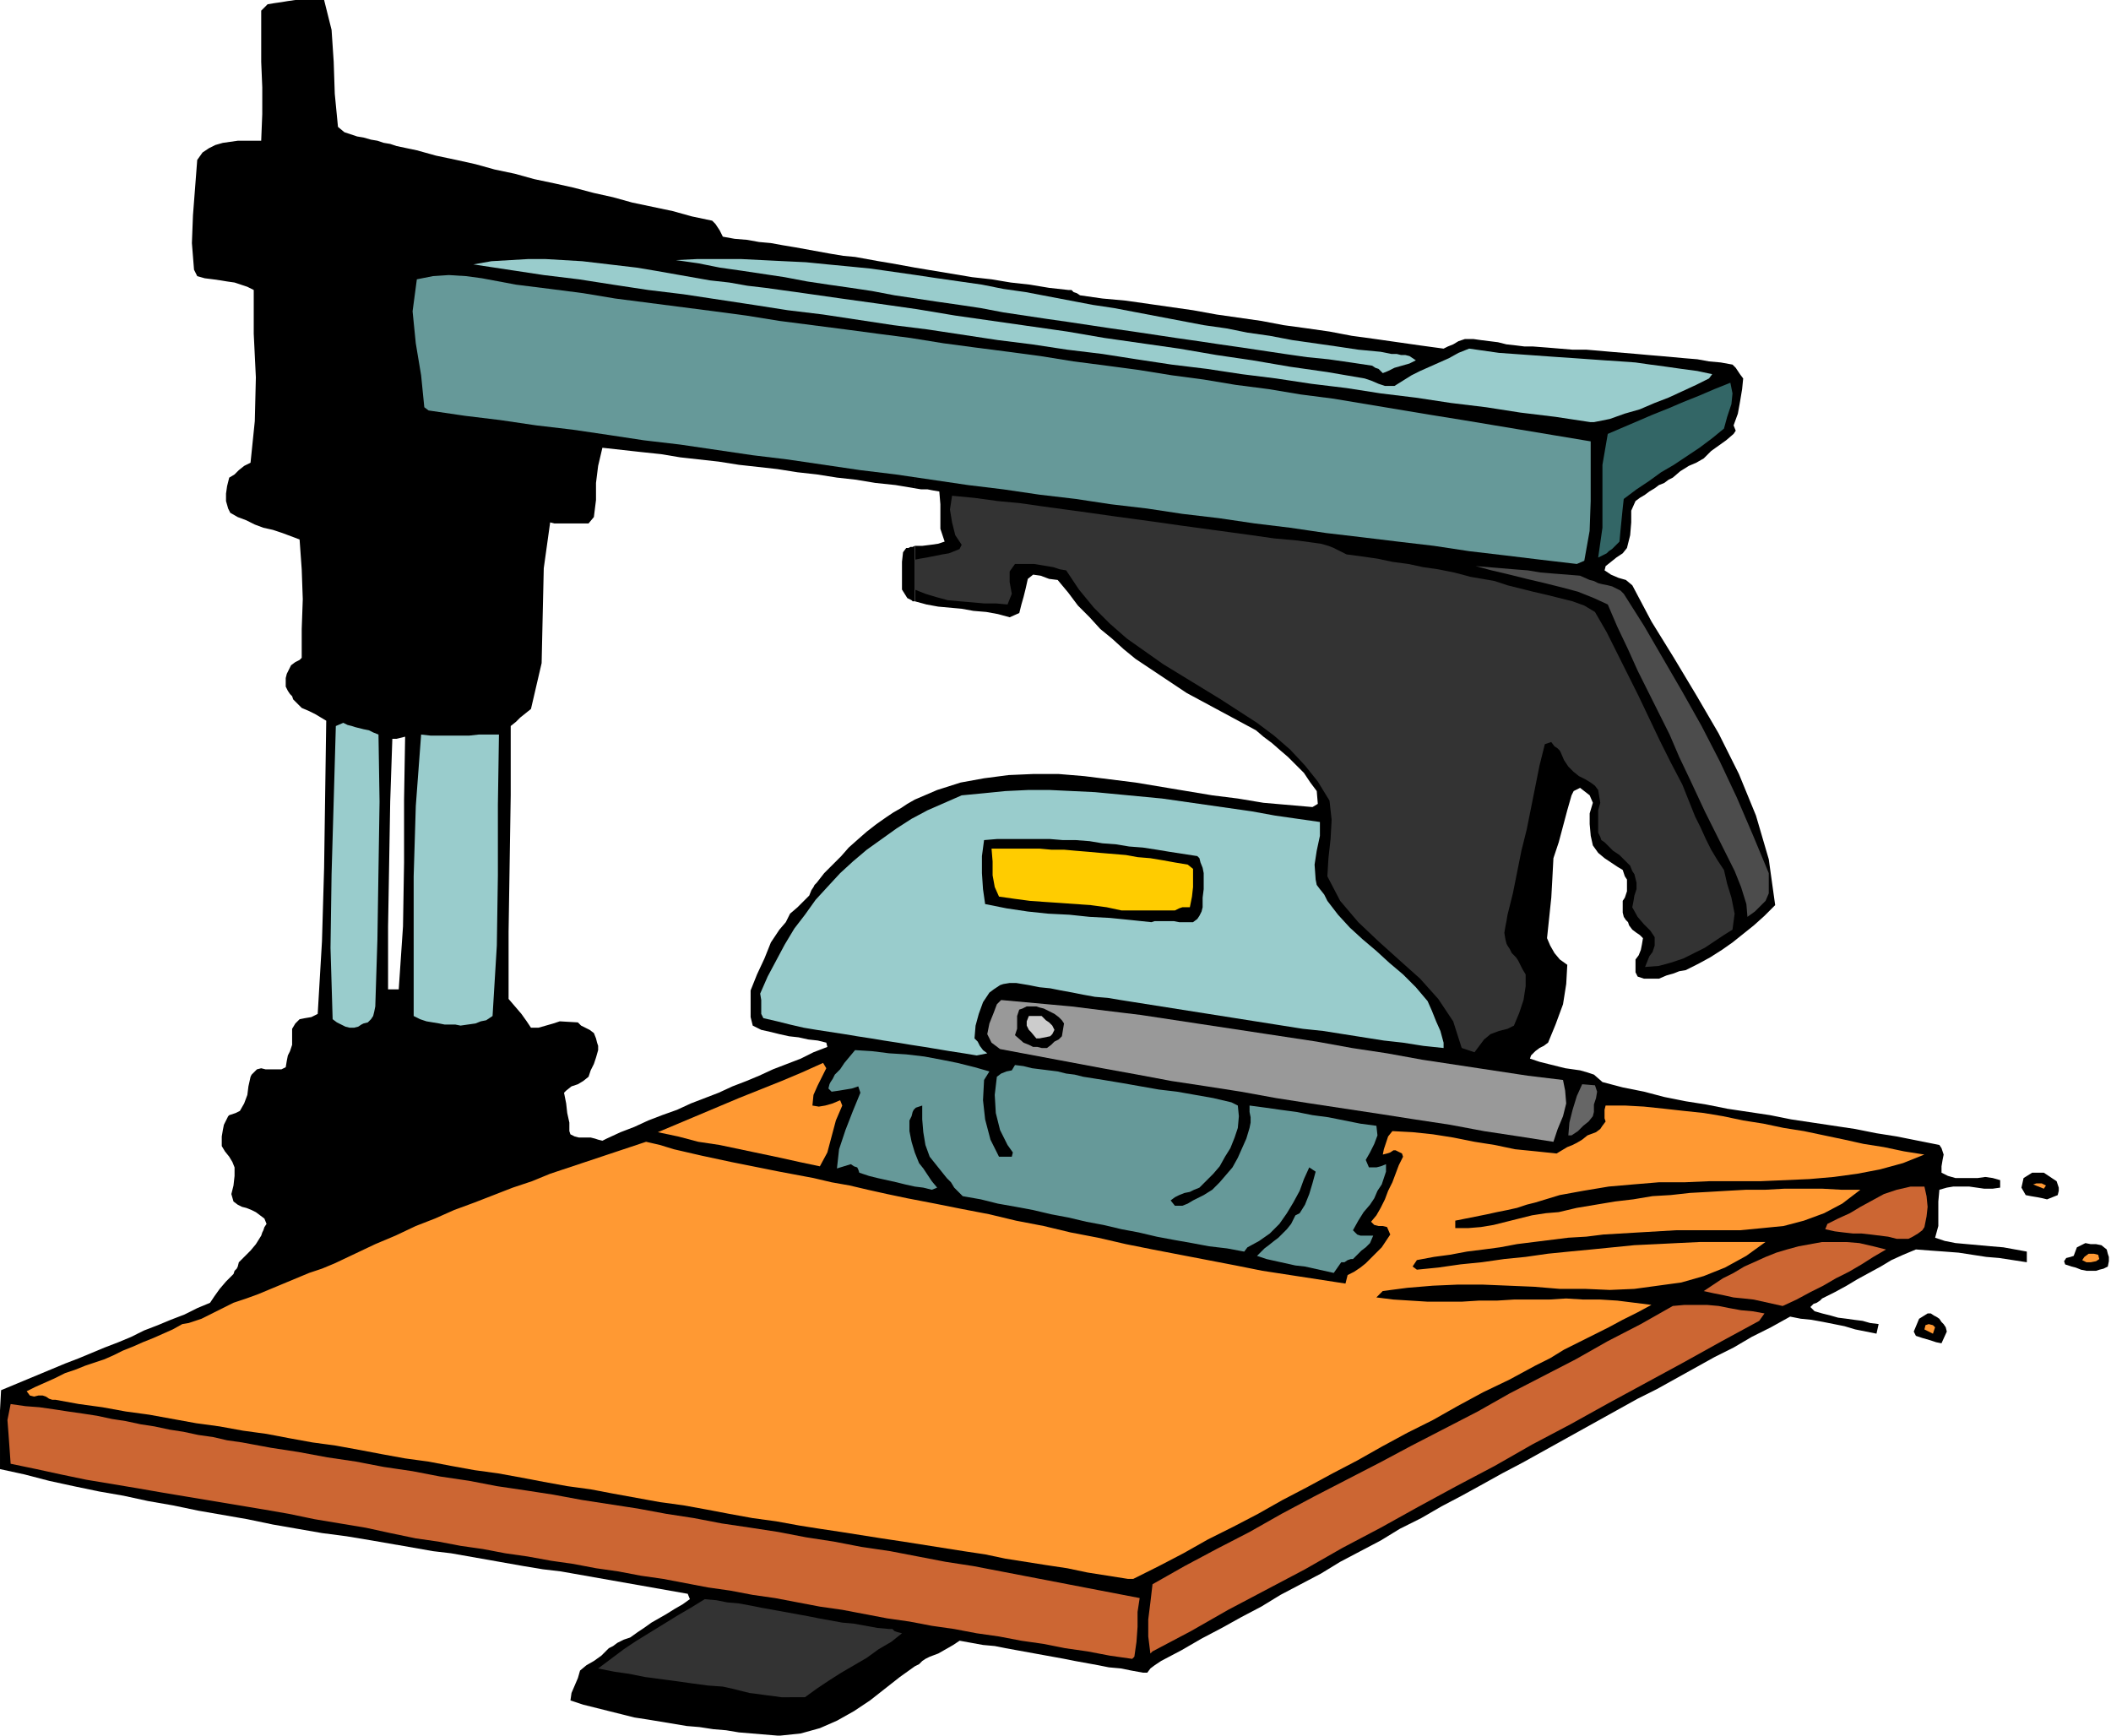 <svg xmlns="http://www.w3.org/2000/svg" width="1.98in" height="1.628in" fill-rule="evenodd" stroke-linecap="round" preserveAspectRatio="none" viewBox="0 0 1980 1628"><style>.pen1{stroke:none}.brush2{fill:#000}.brush3{fill:#333}.brush4{fill:#c63}.brush5{fill:#f93}.brush6{fill:#699}.brush9{fill:#9cc}</style><path d="M858 564v-52l-2 1h-2l-2 1h-2l-3 4-1 9v26l5 8 2 1 2 1 1 1h2z" class="pen1 brush2"/><path d="m372 1449-23-4-24-4-23-3-23-4-23-4-24-5-23-4-23-4-24-5-23-4-23-5-23-4-24-5-23-5-23-6-23-5v-55l1-19 12-5 12-5 12-5 12-5 12-5 13-5 12-5 12-5 13-5 12-5 12-6 13-5 12-5 13-5 12-6 12-5 4-6 5-7 6-7 7-7 1-3 2-2 1-2 1-4 5-5 6-6 5-6 5-8 1-3 1-2 1-3 2-3-2-5-4-3-4-3-4-2-5-2-4-1-4-2-4-3-2-7 2-8 1-9v-8l-2-5-3-5-4-5-3-5v-9l1-6 1-5 4-8 1-1 3-1 3-1 4-2 4-7 3-8 1-8 2-9 1-2 2-2 3-3 4-1 4 1h15l4-2 1-6 1-5 2-4 2-6v-15l3-5 4-4 5-1 6-1 6-3 4-68 2-69 1-69 1-69-5-3-5-3-6-3-7-3-8-8-1-3-2-2-2-3-2-4v-8l1-4 2-4 2-4 4-3 4-2 2-2v-27l1-28-1-28-2-28-8-3-8-3-9-3-9-2-8-3-8-4-8-3-7-4-2-4-2-7v-7l1-7 2-8 5-3 4-4 5-4 6-3 4-39 1-41-2-41v-41l-6-3-6-2-6-2-7-1-6-1-7-1-8-1-7-2-3-6-2-25 1-26 2-26 2-26 5-7 6-4 6-3 7-2 7-1 7-1h22l1-25V82l-1-24V10l6-6 6-1 7-1 6-1 7-1h27l7 28 2 30 1 30 3 31 6 5 6 2 6 2 6 1 7 2 6 1 6 2 6 1 6 2v556h-4l-2 59-1 59-1 58v59h10l4-59 1-60v-59l1-59-8 2V137l19 4 18 5 19 4 18 4 18 5 19 4 18 5 19 4 18 4 19 5 18 4 18 5 19 4 19 4 18 5 19 4 3 3 2 3 2 3 3 6 11 2 12 1 11 2 11 1 11 2 12 2 11 2 11 2 11 2 12 2 11 1 11 2 11 2 12 2 11 2 11 2v207l-18-3-19-2-18-3-18-2-19-3-18-2-19-3-18-2-18-2-19-3-18-2-18-2-18-3-19-2-18-2-18-2-4 17-2 16v16l-2 16-5 6h-32l-4-1-6 43-1 44-1 45-10 43-5 4-5 4-4 4-5 4v65l-1 64-1 64v63l6 7 6 7 5 7 4 6h7l7-2 7-2 6-2 17 1 3 3 4 2 4 2 4 3 2 5 1 4 1 3v4l-2 7-2 6-3 6-2 6-5 4-5 3-6 2-5 4-2 2 2 10 1 9 2 9v8l1 3 4 2 4 1h11l4 1 3 1 4 1 4-2 13-6 13-5 13-6 13-5 14-5 13-6 13-5 13-5 13-6 13-5 12-5 13-6 13-5 13-5 12-6 13-5-1-4-8-2-9-1-9-2-9-1-9-2-8-2-9-2-8-4-2-8v-25l6-15 7-15 6-15 8-12 6-7 4-8 7-6 6-6 5-5 2-5 2-3 1-2 2-2 7-9 8-8 8-8 7-8 9-8 8-7 9-7 10-7 6-4 7-4 6-4 7-4 21-9 22-7 22-4 23-3 23-1h24l24 2 24 3 24 3 24 4 24 4 24 4 24 3 24 4 23 2 23 2 5-3-1-12-6-8-6-9-7-7-8-8-7-6-8-7-8-6-7-6-13-7-13-7-13-7-13-7-13-7-12-8-12-8-12-8-12-8-11-9-11-10-11-9-10-11-11-11-9-12-10-12-8-1-8-3-7-1-5 4-2 9-2 8-2 7-2 8-9 4-11-3-11-2-12-1-11-2-11-1-11-1-11-2-11-3v-52h7l8-1 7-1 6-2-4-12v-23l-1-12-6-1-5-1h-6l-6-1V251l18 3 18 3 18 3 18 2 18 3 18 2 18 3 18 2h3l2 2 3 1 3 2 21 3 22 2 21 3 21 3 21 3 22 4 21 3 21 3 21 4 22 3 21 3 21 4 22 3 21 3 21 3 22 3 4-2 5-2 5-3 6-2h8l7 1 8 1 8 1 8 2 9 1 8 1h8l13 1 12 1 12 1h13l12 1 11 1 12 1 12 1 11 1 12 1 11 1 11 1 12 1 11 2 11 1 11 2 3 3 2 3 2 3 3 4-1 10-2 12-2 11-4 11 2 5-2 3-7 6-7 5-7 5-7 7-7 4-7 3-8 5-7 6-4 2-4 3-5 2-4 3-5 3-4 3-5 3-4 3-4 9v11l-1 12-3 12-4 5-6 4-5 4-5 4-1 4 6 4 7 3 7 2 6 5 18 34 21 34 21 35 21 36 19 38 16 39 12 41 6 43-10 10-10 9-10 8-10 8-10 7-11 7-11 6-12 6-6 1-5 2-7 2-7 3h-14l-6-2-2-4v-12l3-4 2-5 1-5 1-6-3-3-3-2-4-3-3-4-1-3-2-2-2-3-1-4v-11l2-3 1-3 1-3v-11l-2-3-1-3-1-3-5-3-6-4-6-4-6-5-5-7-2-9-1-11v-10l3-10-3-7-9-7-6 3-2 4-4 14-4 15-4 15-5 15-1 19-1 18-2 19-2 19 3 7 4 7 5 6 7 5-1 18-3 19-7 19-7 17-4 3-4 2-4 3-4 4-1 3 9 3 8 2 8 2 8 2 7 1 7 1 7 2 6 2 8 7 19 5 20 4 19 5 20 4 19 3 20 4 20 3 20 3 20 4 20 3 20 3 20 3 20 4 19 3 20 4 20 4 2 3 2 6-1 5-1 6v6l6 3 7 2h21l7-1 7 1 7 2v7l-7 1h-8l-7-1-7-1h-15l-6 1-7 2-1 11v23l-3 11 9 3 10 2 11 1 11 1 11 1 12 1 11 2 11 2v10l-13-2-13-2-12-1-13-2-13-2-13-1-14-1-13-1-12 5-11 5-10 6-11 6-11 6-10 6-11 6-12 6-2 2-3 2-3 1-3 3 4 4 7 2 8 2 7 2 8 1 7 1 8 1 7 2 8 1-2 9-10-2-10-2-10-3-10-2-10-2-11-2-10-1-10-2-18 10-18 9-17 10-18 9-18 10-18 10-18 10-18 9-18 10-18 10-18 10-18 10-18 10-18 10-19 10-18 10-20 11-19 10-19 11-20 10-18 11-19 10-19 10-18 11-19 10-19 10-18 11-19 10-18 10-19 10-19 11-19 10-3 2-3 2-4 3-3 4h-4l-11-2-10-2-11-1-10-2-11-2-11-2-10-2-11-2-11-2-11-2-11-2-11-2-10-2-11-1-11-2-11-2-6 4-7 4-7 4-8 3-4 2-3 2-3 3-4 2-14 10-14 11-14 11-15 10-16 9-16 7-18 5-19 2h-3l-12-1-12-1-12-1-12-2-12-1-13-2-12-1-12-2-12-2-12-2-13-2-12-3-12-3-12-3-12-3-12-4 1-7 3-7 3-7 2-7 6-5 7-4 7-5 7-7 4-2 4-3 6-3 6-2 7-5 6-4 7-5 7-4 7-4 8-5 7-4 7-5-2-5-17-3-17-3-17-3-17-3-17-3-17-3-17-3-17-2-18-3-17-3-17-3-17-3-17-3-17-2-17-3-17-3z" class="pen1 brush2"/><path d="m722 1620-11-1-10-2-11-1-10-1-11-2-11-1-10-2-11-1-11-2-11-2-10-2-11-2-11-2-11-2-10-3-11-3v-4l1-5 2-4 3-2 13 1 13 1 13 2 14 2 13 3 14 2 13 3 14 2 13 3 14 2 13 1 13 2h39l13-2 2-3 6-7 12-6 11-7 10-7 11-7 10-6 11-7 11-7 12-6 17 3-3 5-16 9-16 9-15 11-14 10-15 11-16 10-17 9-18 8h-30z" class="pen1 brush2"/><path d="M741 1592h-8l-7-1-8-1-7-1-8-1-8-2-8-2-9-2-14-1-15-2-14-2-15-2-15-2-15-3-14-2-15-3 12-9 12-9 12-8 13-8 13-8 13-8 12-7 13-8 11 1 10 2 11 1 11 2 10 2 11 2 11 2 11 2 11 2 10 2 11 2 11 2 11 1 11 2 11 2 11 1h3l2 2 3 1 4 1-10 8-12 7-11 8-12 7-12 7-11 7-12 8-11 8h-14z" class="pen1 brush3"/><path d="m1062 1556-21-3-21-4-21-3-20-4-21-3-21-4-21-3-21-4-21-3-21-4-21-3-21-4-21-4-21-3-21-4-21-4-21-3-21-4-21-3-21-4-21-4-21-3-21-4-21-3-21-4-21-3-22-4-21-3-21-4-21-3-21-4-21-3-24-5-23-5-24-4-24-4-24-5-23-4-24-4-24-4-24-4-24-4-23-4-24-4-24-4-24-5-23-5-24-5-1-14-1-14-1-13 3-15 14 2 13 1 14 2 13 2 14 2 13 2 14 3 13 2 14 3 13 2 14 3 13 2 14 3 14 2 13 3 14 2 27 5 26 4 27 5 27 4 26 5 27 4 26 5 27 4 26 5 27 4 26 4 27 5 26 4 26 4 27 5 26 4 26 5 27 4 26 4 26 5 26 4 26 5 27 4 26 5 26 5 26 4 26 5 26 5 26 5 26 5 26 5 26 5-2 13v14l-1 14-2 14-2 2zm17-5-2-16v-16l2-16 2-17 30-17 30-16 31-16 30-17 30-16 31-16 31-16 30-16 31-16 31-16 30-17 31-16 31-16 30-17 31-16 30-17 11-1h21l11 1 10 2 11 2 11 1 11 2-5 7-35 19-36 20-35 19-35 19-36 20-36 19-35 20-36 19-35 19-36 20-36 19-35 20-36 19-36 19-35 20-36 19-2 2z" class="pen1 brush4"/><path d="m1058 1481-19-3-19-3-19-4-20-3-19-3-19-3-19-4-20-3-19-3-19-3-19-3-20-3-19-3-19-3-20-3-19-3-22-4-22-3-22-4-21-4-22-4-22-3-22-4-22-4-21-4-22-3-22-4-21-4-22-4-22-3-22-4-21-4-22-3-22-4-21-4-22-4-22-3-22-4-21-4-22-3-22-4-22-3-22-4-22-4-22-3-22-4-22-3-22-4h-3l-3-1-3-2-3-1h-4l-4 1-4-1-3-4 8-4 9-4 9-4 10-5 9-3 10-4 9-3 9-3 9-4 8-4 10-4 9-4 10-4 9-4 9-4 9-5 6-1 6-2 6-2 6-3 6-3 6-3 6-3 6-3 12-4 11-4 12-5 12-5 12-5 12-5 12-4 12-5 19-9 19-9 19-8 19-9 18-7 18-8 19-7 18-7 18-7 18-6 17-7 18-6 18-6 18-6 18-6 18-6 13 3 13 4 13 3 13 3 14 3 14 3 15 3 15 3 15 3 16 3 16 3 17 4 17 3 17 4 18 4 19 4 26 5 25 5 26 5 25 6 26 5 25 6 26 5 26 6 25 5 26 5 26 5 26 5 25 5 26 4 26 4 26 4 2-8 6-3 6-4 5-4 5-5 5-5 5-5 4-6 4-6-3-7-4-1h-4l-4-1-3-3 5-6 4-7 4-8 3-8 4-8 3-8 3-8 4-8-1-3-6-3h-2l-3 2-3 1-4 1 1-5 2-6 2-6 4-5 19 1 19 2 19 3 20 4 19 3 19 4 20 2 19 2 10-6 5-2 4-2 5-3 5-4 8-3 4-3 2-3 3-4-1-3v-8l1-4h18l18 1 19 2 18 2 19 2 18 3 19 4 19 3 19 4 19 3 19 4 19 4 18 4 19 3 19 4 19 3-20 8-22 6-21 4-22 3-23 2-23 1-23 1h-48l-23 1h-24l-24 2-23 2-24 4-22 4-23 7-8 2-9 3-9 2-10 2-9 2-10 2-10 2-10 2v7h12l12-1 12-2 12-3 12-3 12-3 13-2 12-1 17-4 18-3 18-3 17-2 18-3 17-1 18-2 18-1 17-1 18-1h18l18-1h35l18 1h18l-17 13-17 9-19 7-19 5-20 2-21 2h-60l-17 1-17 1-17 1-17 1-16 2-17 1-16 2-16 2-16 2-16 3-15 2-16 2-16 3-15 2-16 3-4 6 4 3 20-2 21-3 20-2 21-3 20-2 21-3 20-2 21-2 20-2 20-2 21-1 20-1 21-1h61l-18 13-20 11-20 8-21 6-22 3-22 3-23 1-23-1h-24l-24-2-24-1-24-1h-24l-23 1-24 2-23 3-6 6 16 2 16 1 16 1h32l16-1h17l16-1h33l16-1 16 1h16l16 1 16 2 16 2-13 7-14 7-13 7-14 7-14 7-14 7-13 8-14 7-24 13-25 12-24 13-23 13-24 12-24 13-23 13-23 12-24 13-23 12-23 13-23 12-24 12-23 13-23 12-24 12h-5z" class="pen1 brush5"/><path d="m1821 1260-5-1-6-2-7-2-6-2-2-4 5-12 8-5h3l3 2 2 1 3 2 2 3 2 2 2 3 1 4-5 11z" class="pen1 brush2"/><path d="m1813 1251-8-4 1-4 3-1 4 1 2 2-2 6z" class="pen1 brush5"/><path d="m1672 1225-9-2-9-2-9-2-9-1-10-1-9-2-10-2-9-2 9-6 9-6 10-5 10-6 9-4 11-5 10-4 10-3 11-3 11-2 11-2h23l12 1 13 3 12 3-12 7-11 7-12 7-12 6-12 7-12 6-13 7-13 6z" class="pen1 brush4"/><path d="m215 1212 4-8 5-7 6-8 5-7 6-7 6-8 6-8 5-9 1-5v-11l-2-4-7-1h-7l-8-1-7-3-1-9 1-10 1-9-1-9-2-3-3-4-3-3-2-6v-7l1-3v-4l2-3 2-3 3-1 2-1 3-2 4-1 3-6 2-9 2-9 3-8 7-2 7 1h7l8-3 5-10 2-12 1-12 5-11 4-1 5-2 5-1 5 1 4 4 4 1 4 2 4 2 3 3h13l4-1 4-3 3-2 5-2 4-4 1-5 2-5 2-4 2-6 10-3 1 5 1 5 1 5 3 5 12 4 12 3 12 2 13 1h12l12-2 12-4 11-5 6 3 2 3 2 3 3 4 1 5 5 1h7l4-1 3-1 2-3 4-2 4-1 5-1 5-1h5l5 2 2 1 2 2 2 3 3 2v10l-1 6-3 5-5 6-4 3-5 3-5 2-6 2-1 13 1 14 2 14 3 15 3 2 4 1 5 2 5 1-4 4-20 8-20 8-20 9-20 8-20 8-20 8-20 8-20 8-20 9-20 8-20 8-20 8-20 8-20 9-20 8-20 8h-3z" class="pen1 brush2"/><path d="m1251 1194-9-2-9-2-9-2-9-1-9-2-9-2-9-2-9-3 4-4 3-3 4-3 5-4 4-3 4-4 4-4 4-5 4-8 4-2 5-8 4-10 3-10 3-11-6-4-5 11-4 11-6 11-6 10-7 10-9 9-10 7-11 6-3 4-16-3-17-2-16-3-17-3-16-3-17-4-16-3-17-4-16-3-17-4-16-3-17-4-16-3-17-3-16-4-17-3-4-4-4-4-3-5-4-4-4-5-4-5-4-5-4-5-4-11-2-12-1-12v-13l-6 2-2 2-1 2-1 4-2 4v10l2 10 3 10 4 10 4 5 4 6 4 6 5 6-5 2-8-2-8-1-9-2-8-2-9-2-9-2-8-2-9-3-1-3-1-2-3-1-3-2-13 4 2-18 6-18 7-18 7-17-2-6-6 2-6 1-6 1-7 1-3-3 1-4 1-2 2-3 2-4 5-5 4-6 5-6 5-6 16 1 16 2 16 1 17 2 16 3 15 3 16 4 14 4-5 8-1 19 2 18 5 19 8 16h12l1-4-5-7-7-14-4-16-1-17 2-17 4-3 5-2 5-1 3-5 8 1 8 2 8 1 8 1 8 1 8 2 8 1 8 2 19 3 18 3 17 3 17 3 17 2 17 3 17 3 17 4 6 3 1 10-1 11-3 9-4 10-5 8-5 9-6 7-7 7-3 3-3 3-5 2-4 2-5 1-5 2-4 2-4 3 4 5h7l5-2 5-3 4-2 6-3 8-5 7-7 6-7 6-7 5-9 4-9 4-9 3-10 1-5v-5l-1-5v-6l15 2 14 2 15 2 15 3 15 2 15 3 15 3 15 2 1 9-3 8-4 8-4 7 3 7h7l4-1 5-2v7l-2 6-2 6-4 6-3 7-4 6-6 7-5 8-5 9 4 4 3 1h12l-3 7-4 4-4 3-4 4-4 4h-2l-3 1-3 2h-3l-7 10z" class="pen1 brush6"/><path d="m1957 1192-5-1-5-2-4-1-6-2-1-3 2-3 4-1 3-1 3-8 8-4 5 1h5l5 1 5 4 1 4 1 3v4l-1 5-2 1-2 1-4 1-3 1h-9z" class="pen1 brush2"/><path d="m1957 1184-4-2 2-3 4-3h5l4 1 1 4-3 2-5 1h-4z" class="pen1 brush5"/><path d="m1779 1162-8-2-8-1-8-1-9-1h-8l-9-1-8-1-9-2 2-5 10-5 11-5 10-6 11-6 11-6 12-4 13-3h13l2 9 1 10-1 9-2 10-2 3-4 3-5 3-4 2h-11z" class="pen1 brush4"/><path d="m1920 1125-4-1-5-1-6-1-5-1-4-7 2-9 8-5h11l12 8 1 3 1 3v3l-1 4-10 4z" class="pen1 brush2"/><path d="m1917 1115-10-4 3-1h5l4 2-2 3zm-1148-21-19-4-18-4-19-4-19-4-19-4-20-3-19-5-19-4 19-8 19-8 19-8 19-8 20-8 20-8 19-8 20-9 3 5-4 8-4 8-4 9-1 10 6 1 6-1 7-2 7-3 2 5-6 14-4 15-4 15-7 13z" class="pen1 brush5"/><path d="m1457 1071-32-5-33-5-32-6-33-5-32-5-33-5-33-5-32-5-33-6-32-5-33-5-32-6-33-6-32-6-32-6-32-6-8-6-4-8 2-10 4-10 3-8 4-4 33 3 33 3 32 4 33 4 33 5 33 5 33 5 33 5 33 5 33 6 33 5 33 6 33 5 33 5 33 5 33 4 2 10 1 12-3 12-5 12-4 12z" class="pen1" style="fill:#999"/><path d="m1471 1065 1-12 3-12 4-13 5-11 12 1 2 6-1 6-2 6v7l-1 4-4 5-5 4-5 5-6 4h-3z" class="pen1" style="fill:#666"/><path d="m1419 995-4-2-6-1-5-1-6-1 2-7 4-3 6-2 6-2 7-2 6-7 5-12 4-13 2-14 3-13-5-11-5-9-6-9-5-10 1-4v-6l1-5v-5l4-17 4-16 3-18 3-17 4-17 4-17 4-17 5-17 3 1 2 3 2 3 4 2 2 3 1 4v5l-1 5-11 31-6 34-5 35-4 34 3 11 5 9 6 8 6 8-2 13-3 13-4 13-4 13-4 2-4 3-4 3-3 4-4 4-4 4-3 4-4 3z" class="pen1 brush2"/><path d="m916 990-12-2-13-2-12-2-12-2-13-2-12-2-13-2-12-2-13-2-12-2-13-2-13-2-12-2-13-3-12-3-13-3-2-4v-13l-1-6 7-16 8-15 8-15 9-15 10-13 10-14 11-12 12-13 12-11 13-11 14-10 14-10 14-9 15-8 16-7 16-7 21-2 20-2 21-1h21l21 1 21 1 21 2 21 2 21 2 21 3 21 3 21 3 21 3 22 4 21 3 21 3v13l-3 14-2 13 1 14 1 5 3 4 4 5 3 6 10 13 11 12 12 11 13 11 12 11 13 11 12 12 11 13 4 9 4 10 4 9 3 11v5l-19-2-19-3-18-2-19-3-19-3-19-3-19-2-19-3-19-3-19-3-19-3-19-3-19-3-19-3-19-3-19-3-12-2-12-1-11-2-10-2-11-2-10-2-10-1-10-2-6-1-6-1h-6l-6 1-3 1-3 2-3 2-4 3-6 9-4 11-3 11-1 12 3 3 2 4 3 4 4 3-10 2z" class="pen1 brush9"/><path d="m1383 987-12-4-8-25-14-21-17-19-19-17-20-18-19-18-17-20-12-23 1-17 2-18 1-18-2-18-11-18-12-15-14-15-15-13-16-12-17-11-17-11-18-11-18-11-18-11-17-12-17-12-16-14-15-15-14-17-12-18-6-1-6-2-6-1-6-1-6-1h-18l-5 7v10l2 11-4 10-11-1h-11l-11-1-12-1-11-1-11-3-10-3-10-4v-28l5-1 6-1 5-1 5-1 5-1 6-1 5-2 5-2 2-4-6-9-3-12-2-12 2-13 21 2 22 3 21 2 21 3 22 3 22 3 21 3 22 3 22 3 21 3 22 3 22 3 22 3 21 3 22 2 22 3 7 2 5 2 6 3 6 3 15 2 14 2 14 3 15 2 14 3 14 2 15 3 15 4 23 4 12 4 12 3 12 3 13 3 12 3 12 3 11 4 10 6 11 19 10 20 10 20 10 20 10 21 10 21 10 20 11 21 4 10 4 10 4 10 5 10 5 11 5 10 6 10 6 9 3 13 4 13 3 15-2 15-8 5-9 6-9 6-10 5-10 5-12 4-11 3-13 1 2-5 2-5 3-4 2-6v-8l-4-6-6-6-6-7-5-9 1-5 1-6 2-6v-6l-1-4-1-4-2-3-2-5-5-5-5-5-6-4-5-5-3-3-3-2-1-3-2-4v-21l2-7-2-12-3-4-4-3-5-3-6-3-5-4-5-5-4-6-3-7-1-2-2-2-3-2-3-4-6 2-5 20-4 20-4 20-4 20-5 20-4 20-4 20-5 20-1 6-1 5-1 6 1 6 1 4 1 2 2 3 2 4 4 4 2 3 2 4 2 4 3 5v11l-2 13-4 12-5 12-6 3-8 2-8 3-6 5-9 12z" class="pen1 brush3"/><path d="m977 983-4-1h-4l-4-2-5-2-8-7 2-6v-12l2-6 3-1 4-2h9l3 1 4 1 4 2 4 2 2 1 4 3 3 3 2 3-2 12-3 3-4 2-3 3-4 3h-5z" class="pen1 brush2"/><path d="m972 974-5-6-2-2-2-4v-4l2-5h12l2 2 2 2 3 2 3 3 2 4-2 4-2 2-5 1-5 1h-3z" class="pen1" style="fill:#ccc"/><path d="m328 964-4-1-4-2-4-2-4-3-2-67 1-69 2-69 2-70 7-3 4 2 4 1 3 1 4 1 4 1 5 1 4 2 5 2 1 63-1 64-1 65-2 63-1 5-1 4-2 3-3 3-4 1-2 1-3 2-4 1h-4zm104-2-5-1h-10l-5-1-6-1-6-1-6-2-6-3V822l2-66 5-67 9 1h36l9-1h19l-1 66v66l-1 66-4 66-3 2-3 2-5 1-5 2-14 2z" class="pen1 brush9"/><path d="m1080 865-19-2-20-2-19-1-19-2-20-1-19-2-20-3-20-4-2-14-1-15v-16l2-15 12-1h50l12 1h12l13 1 12 2 13 1 12 2 13 1 13 2 12 2 13 2 13 2 2 2 1 4 2 5 1 5v15l-1 8v9l-1 4-2 4-2 3-4 3h-13l-5-1h-18l-3 1z" class="pen1 brush2"/><path d="m1639 860-1-12-5-16-6-15-7-14-7-14-7-14-7-14-7-15-7-15-10-21-9-21-10-20-10-20-10-20-9-20-10-21-9-21-13-6-15-6-15-4-16-4-17-4-16-4-17-4-15-4 12 1 12 1 12 1 13 1 12 2 12 1 13 1 12 1 9 4 4 1 4 2 4 1 5 1 4 1 4 2 4 2 3 3 19 30 18 31 18 31 18 32 17 33 16 34 15 35 15 36v19l-3 7-5 5-5 5-7 5z" class="pen1" style="fill:#4c4c4c"/><path d="m1052 854-14-3-15-2-14-1-14-1-15-1-14-1-15-2-14-2-4-9-2-11v-13l-1-12h45l11 1h12l11 1 12 1 11 1 12 1 12 1 11 2 12 1 12 2 11 2 12 2 5 4v17l-1 9-2 10h-7l-3 1-4 2h-50z" class="pen1" style="fill:#fc0"/><path d="M411 678h-8l-7-1h-8l-8-1h-7l-8-1-9-1-8-1-7-2-7-2-8-2-7-3-7-1-6-2-7-4-7-3-5-2-3-3-1-2-2-4-2-4 2-7 2-2 4-2 5-1 5-2v-30l-1-32-2-31-1-31-6-5-7-2-7-3-8-2-7-2-8-3-7-3-8-3-8-3-2-3-1-2-2-2-2-4 1-4 1-3 1-3 2-3 6-3 7-3 6-4 6-4 1-40v-41l-1-42v-42l-5-8-5-2-6-2-7-2-6-2-7-1-6-2-7-1-7-2-3-23 1-25 1-25 2-25 3-3 4-3 6-1 6-2h39l4-31V79l-1-34 2-33 5-1h4l5-1h23l4 28 2 28 2 28 1 29 8 9h8l9 1 8 1 9 1 9 2 9 3 8 2 9 3h7l9 3 8 2 9 3 8 4 8 3 8 4 8 4 7 4 13 2 14 2 13 2 14 2 13 3 14 3 13 3 14 3 18 2 10 2 9 2 10 2 9 2 10 2 9 2 10 3 10 3 3 6-6 4-7 3-8 3-7 4-15 1-16 1h-47l-16-1h-16l-16-1h-31l-16 1-15 2-16 2-15 4-15 4-15 6-7 35 3 36 6 37 6 36 10 1 9 2 10 1 10 1 10 1 10 2 11 1 10 1 10 2 10 1 10 1 11 2 10 1 10 2 10 1 10 2v15l-1 16-2 15-3 16-5 1-4 1h-5l-4-1h-10l-6 1-5 1-4 4-1 42-1 44-3 43-8 43-4 3-3 3-4 2-3 3-4 2-4 2-5 2-5 2h-40l-6 1z" class="pen1 brush2"/><path d="m1479 529-34-4-33-4-34-4-33-5-34-4-33-4-34-4-34-5-33-4-34-5-34-4-33-5-34-4-33-5-34-4-34-5-33-4-34-5-34-5-33-4-34-5-34-5-33-4-34-5-34-5-34-4-33-5-34-5-34-4-34-5-33-4-34-5-4-3-3-30-5-30-3-30 4-30 15-3 15-1 16 1 15 2 16 3 16 3 16 2 16 2 31 4 30 5 31 4 31 4 31 4 30 4 31 5 31 4 31 4 30 4 31 4 31 5 30 4 31 4 30 4 31 5 31 4 30 4 31 5 30 4 30 5 31 4 30 5 31 4 30 5 30 5 30 5 31 5 30 5 30 5 30 5 30 5v56l-1 28-5 28-7 3z" class="pen1 brush6"/><path d="m1499 523 4-28v-59l5-29 14-6 14-6 14-6 15-6 14-6 15-6 14-6 15-6 2 10-1 10-4 12-3 11-11 9-12 9-12 8-12 8-12 7-11 8-12 8-12 9-1 9-1 10-1 10-1 11-7 7-3 2-2 2-4 2-4 2z" class="pen1" style="fill:#366"/><path d="m1492 396-33-5-33-4-32-5-33-4-33-5-33-4-32-5-33-4-33-5-32-4-33-5-33-4-33-5-32-5-33-4-33-5-32-4-33-5-33-5-32-4-33-5-33-5-33-4-32-5-33-5-33-5-33-4-33-5-32-5-33-4-33-5-33-5 17-3 17-1 17-1h17l17 1 17 1 17 2 17 2 17 2 18 3 17 3 17 3 17 3 18 2 17 3 17 2 36 5 35 5 36 5 35 5 36 6 35 5 35 5 35 5 35 6 35 5 35 5 35 6 34 5 35 6 35 5 35 6 6 2 7 3 6 2h9l8-5 8-5 8-4 9-4 9-4 9-4 9-5 10-4 14 2 14 2 14 1 14 1 14 1 14 1 15 1 14 1 14 1 15 1 14 1 14 2 15 2 14 2 15 2 14 3-3 4-12 6-13 6-13 6-13 5-14 6-14 4-14 5-15 3h-3z" class="pen1 brush9"/><path d="m1297 350-2-2-2-2-3-1-3-2-20-3-21-3-20-2-21-3-20-3-20-3-21-3-20-3-21-3-20-3-20-3-21-3-20-3-20-3-21-3-20-3-20-3-21-4-20-3-21-3-20-3-20-3-21-4-20-3-21-3-20-3-21-4-20-3-20-3-21-3-20-4-21-3 20-1h41l20 1 20 1 21 1 20 2 21 2 20 2 21 3 21 3 20 3 21 3 21 3 20 4 21 3 21 4 21 4 21 4 20 3 21 4 21 4 21 4 21 4 21 3 20 4 21 3 21 4 21 3 21 3 20 3 21 2 5 1 5 1h5l4 1h4l4 1 3 2 3 2-6 3-7 2-7 2-6 3-5 2z" class="pen1 brush9"/></svg>
